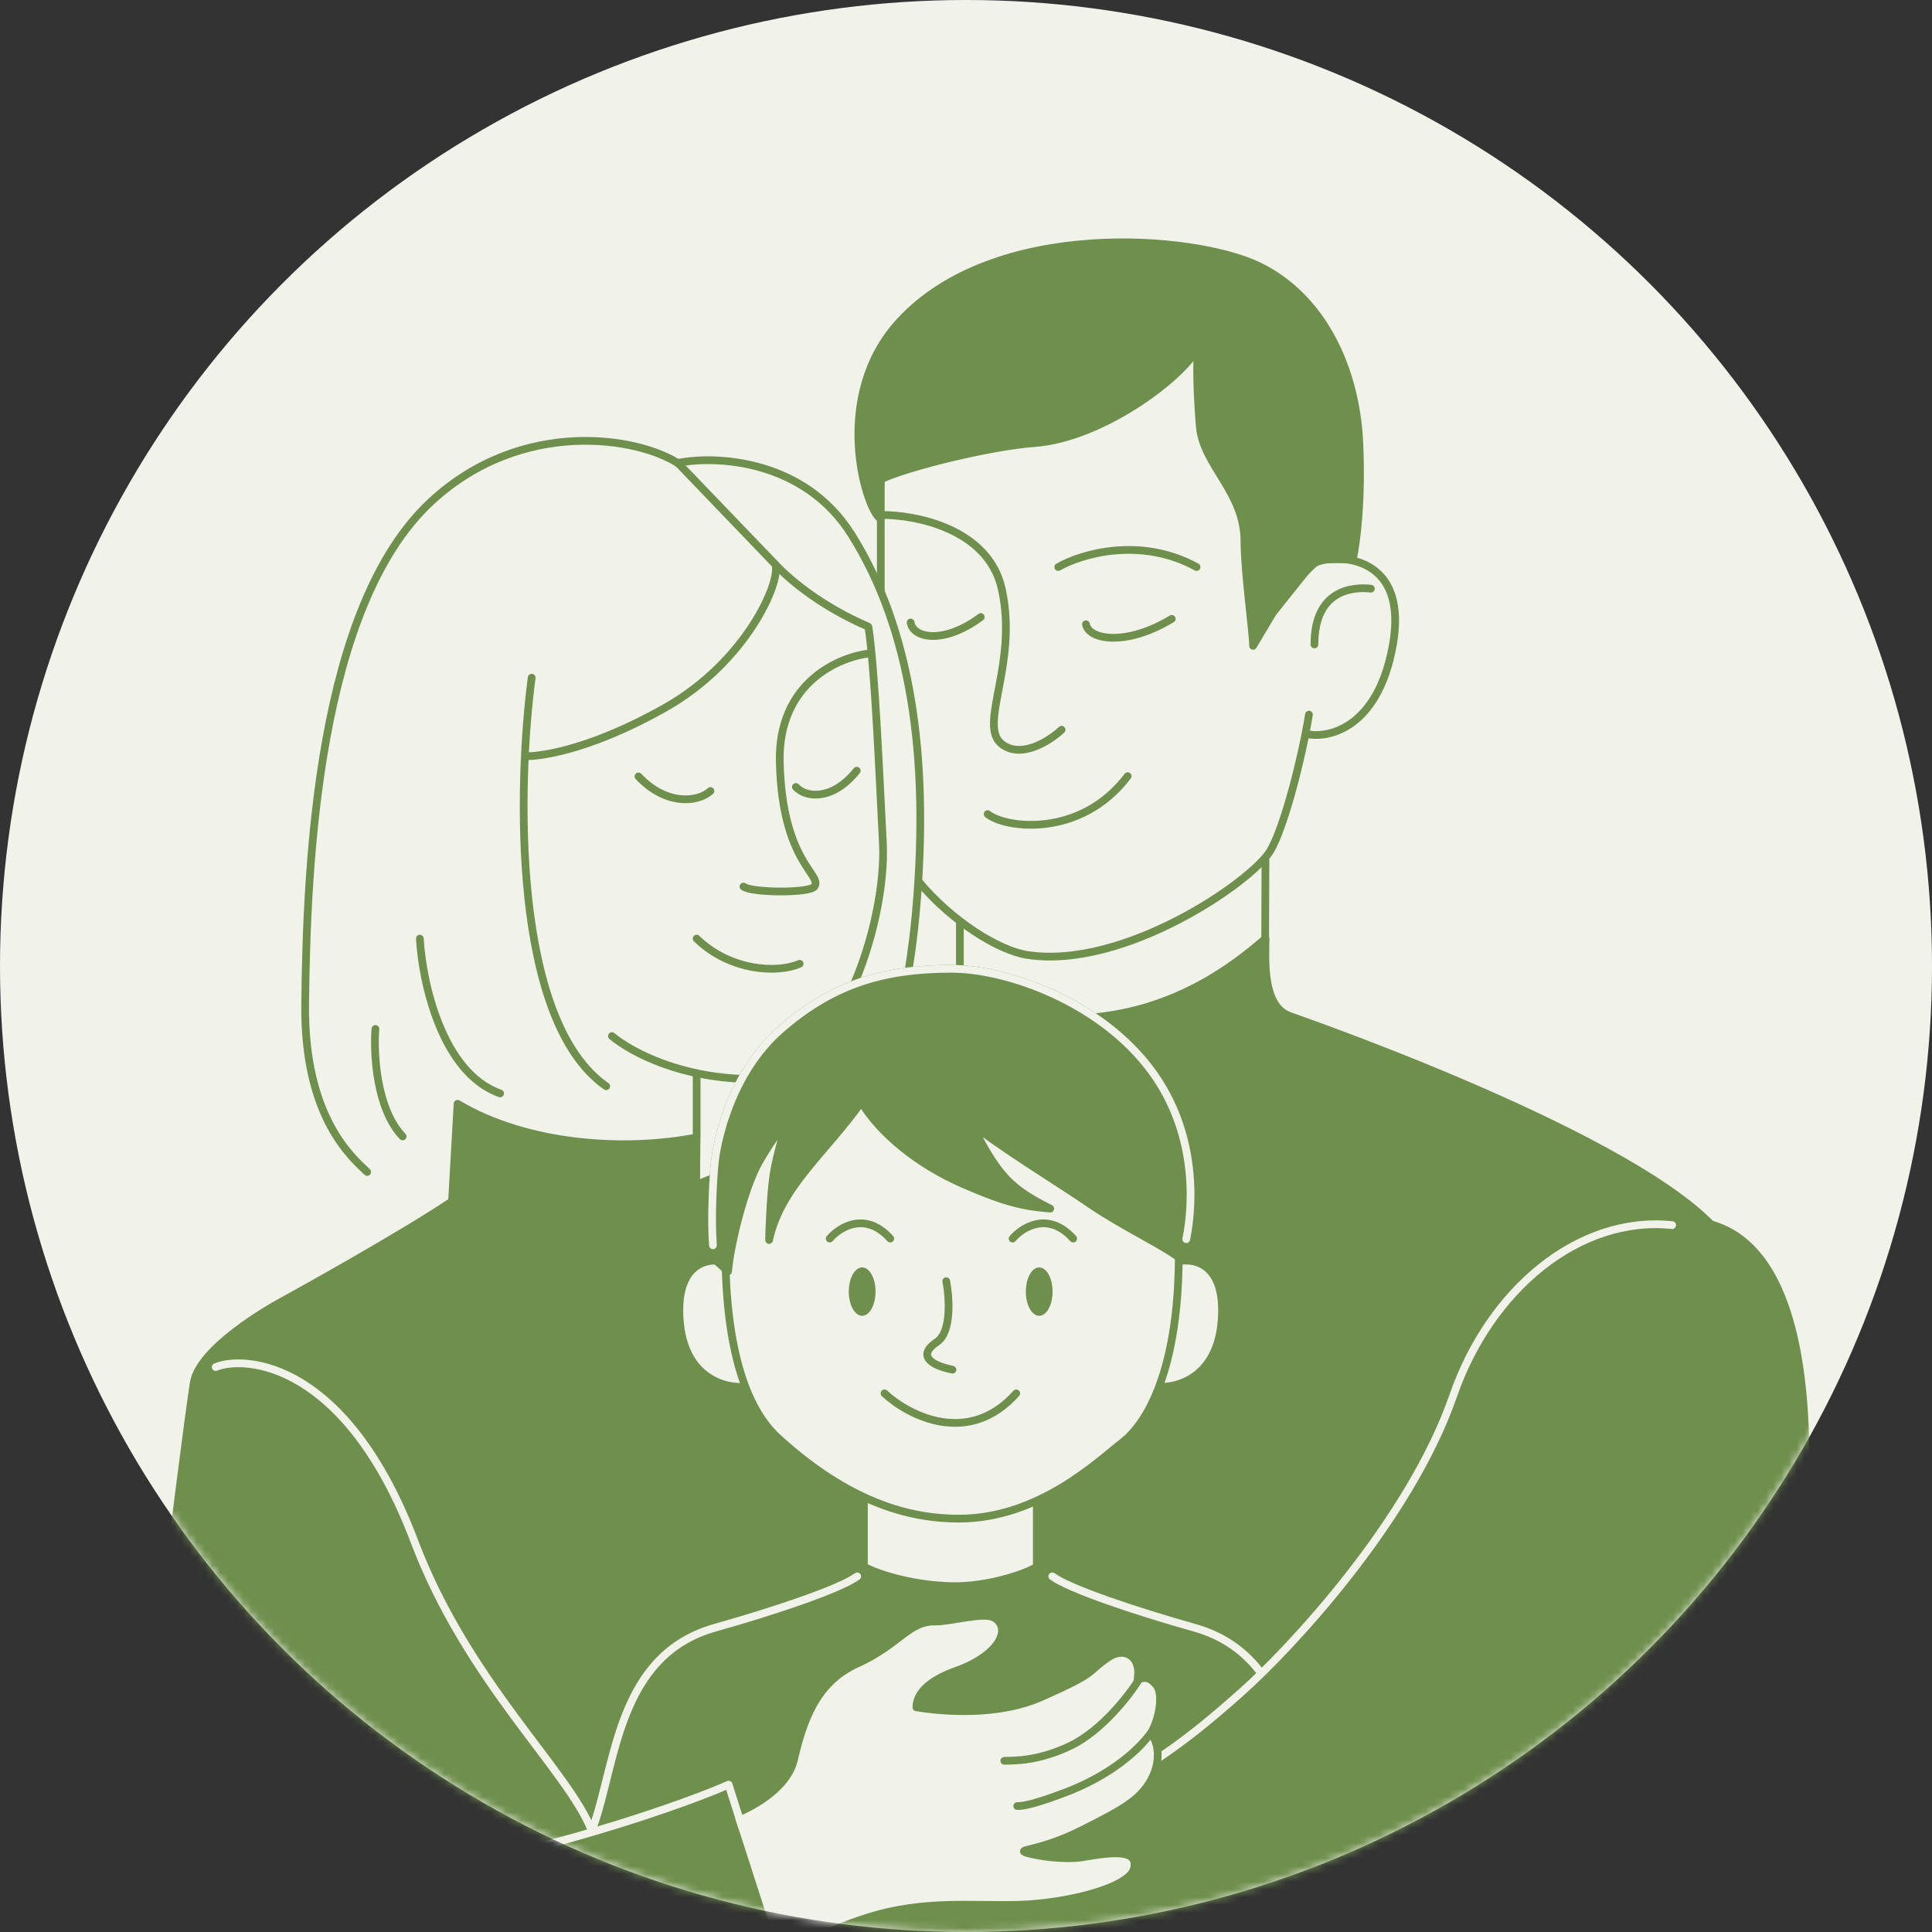 <?xml version="1.0" encoding="UTF-8"?> <svg xmlns="http://www.w3.org/2000/svg" width="250" height="250" viewBox="0 0 250 250" fill="none"><rect x="0" y="0" width="250" height="250" fill="#333333" stroke="none"/><circle cx="125" cy="125" r="125" fill="#F1F3EB"></circle><mask id="mask0_2466_491" style="mask-type:alpha" maskUnits="userSpaceOnUse" x="0" y="0" width="250" height="250"><circle cx="125" cy="125" r="125" fill="#F1F3EB"></circle></mask><g mask="url(#mask0_2466_491)"><path d="M113.973 57.17C113.973 62.425 113.973 69.394 113.973 76.392M169.379 92.471C168.522 97.77 166.247 106.911 164.377 110.09C162.039 114.064 145.388 125.509 132.909 123.564C129.183 122.983 123.152 119.2 118.899 114.105" stroke="#6F8F4D" stroke-linecap="round" stroke-linejoin="round"></path><path d="M169.165 95.001C172.03 95.574 178.246 94.113 180.194 83.686C182.629 70.652 171.282 71.844 170.025 72.944C167.733 74.949 166.01 77.676 164.578 79.395" stroke="#6F8F4D" stroke-linecap="round" stroke-linejoin="round"></path><path d="M113.806 67.024C111.944 65.496 107.557 51.2 116.456 41.577C128.774 28.256 154.555 30.405 162.863 34.415C171.17 38.426 175.467 47.736 175.897 57.332C176.24 65.009 175.497 70.267 175.068 72.368H170.231L164.725 79.246L162.146 83.576C162.146 81.806 161.029 73.999 161.029 70.009C161.029 63.664 155.686 60.212 155.257 55.199C154.949 51.613 154.733 46.516 155.101 44.76C153.547 48.408 142.842 56.675 133.861 57.332C128.333 57.737 117.815 60.279 114.083 61.971C113.806 62.097 113.806 66.115 113.806 67.024Z" fill="#6F8F4D" stroke="#6F8F4D" stroke-linejoin="round"></path><path d="M136.938 73.374C139.85 71.704 147.508 69.364 154.841 73.374" stroke="#6F8F4D" stroke-linecap="round" stroke-linejoin="round"></path><path d="M114.023 66.641C118.511 66.594 127.917 68.446 129.636 76.238C131.784 85.978 126.484 93.855 129.636 96.29C132.156 98.238 135.842 95.861 137.37 94.428" stroke="#6F8F4D" stroke-linecap="round" stroke-linejoin="round"></path><path d="M127.802 105.342C130.12 107.204 139.837 108.462 145.919 100.434" stroke="#6F8F4D" stroke-linecap="round" stroke-linejoin="round"></path><path d="M177.392 76.177C175.223 75.933 170.089 76.177 170.089 83.391" stroke="#6F8F4D" stroke-linecap="round" stroke-linejoin="round"></path><path d="M140.523 80.778C140.905 82.831 145.782 83.628 151.626 80.076" stroke="#6F8F4D" stroke-linecap="round" stroke-linejoin="round"></path><path d="M117.836 80.548C118.148 82.6 122.134 83.398 126.91 79.846" stroke="#6F8F4D" stroke-linecap="round" stroke-linejoin="round"></path><path d="M143.097 131.46C132.241 132.95 125.801 129.775 123.938 128.001C123.938 129.714 123.992 132.684 119.947 137.58C115.902 142.476 98.394 150.086 90.144 153.28L95.2 211.554L143.097 255.133L194.34 240.821L221.884 211.554C224.988 198.781 229.654 170.788 223.48 160.996C215.764 148.756 171.397 133.056 166.873 131.46C163.255 130.183 163.759 123.934 163.759 121.455C161.01 123.761 153.954 129.97 143.097 131.46Z" fill="#6F8F4D" stroke="#6F8F4D" stroke-linejoin="round"></path><path d="M124.207 119.166V128.433" stroke="#6F8F4D" stroke-linejoin="round"></path><path d="M163.75 111.139L163.709 122.025" stroke="#6F8F4D" stroke-linejoin="round"></path><path d="M112.389 81.201C113.254 87.075 113.798 100.568 114.243 109.027C114.8 119.6 108.18 139.634 97.548 139.634C88.249 139.634 81.731 136.179 79.184 134.069" stroke="#6F8F4D" stroke-linecap="round" stroke-linejoin="round"></path><path d="M90.144 139.359V147.055" stroke="#6F8F4D" stroke-linecap="round" stroke-linejoin="round"></path><path d="M87.699 59.887L100.333 73.04C101.075 75.266 96.586 85.654 86.049 91.59C75.513 97.526 69.144 97.861 68.117 97.861" stroke="#6F8F4D" stroke-linecap="round" stroke-linejoin="round"></path><path d="M100.387 73.1C102.445 75.271 106.537 78.588 112.328 81.073" stroke="#6F8F4D" stroke-linecap="round" stroke-linejoin="round"></path><path d="M87.902 59.869C92.787 58.941 104.078 59.498 110.163 69.144C117.768 81.201 120.365 97.711 118.51 118.116C116.655 138.522 109.421 150.208 116.099 156.886" stroke="#6F8F4D" stroke-linecap="round" stroke-linejoin="round"></path><path d="M87.903 60.054C82.647 56.53 67.535 54.044 55.811 64.877C41.157 78.419 39.672 111.624 39.487 129.988C39.339 144.68 45.658 149.86 47.513 151.653" stroke="#6F8F4D" stroke-linecap="round" stroke-linejoin="round"></path><path d="M68.798 87.693C66.942 101.792 66.275 132.103 78.444 140.562" stroke="#6F8F4D" stroke-linecap="round" stroke-linejoin="round"></path><path d="M54.328 121.455C54.637 127.02 57.148 138.818 64.716 141.489" stroke="#6F8F4D" stroke-linecap="round" stroke-linejoin="round"></path><path d="M48.578 133.143C48.331 136.296 48.689 143.494 52.102 147.055" stroke="#6F8F4D" stroke-linecap="round" stroke-linejoin="round"></path><path d="M112.705 84.535C108.667 84.918 100.652 88.274 100.903 98.635C101.216 111.586 106.439 113.153 105.394 114.72C104.816 115.588 97.248 115.555 96.203 114.72" stroke="#6F8F4D" stroke-linecap="round" stroke-linejoin="round"></path><path d="M103.474 124.708C100.654 125.962 94.496 125.684 90.144 121.455" stroke="#6F8F4D" stroke-linecap="round" stroke-linejoin="round"></path><path d="M91.932 102.355C90.25 103.875 86.13 104.215 82.617 100.467" stroke="#6F8F4D" stroke-linecap="round" stroke-linejoin="round"></path><path d="M102.988 101.834C104.364 103.308 107.818 103.548 110.859 99.728" stroke="#6F8F4D" stroke-linecap="round" stroke-linejoin="round"></path><path d="M58.491 155.458L59.209 142.832C68.201 148.179 80.715 149.007 90.136 147.189C90.136 149.186 90.021 154.013 90.136 156.653C90.279 159.953 98.52 166.074 105.837 174.539C111.691 181.311 117.936 188.552 120.328 191.326L159.325 251.062L115.352 259.613L58.491 247.398L21.922 203.302C22.113 201.389 24.259 184.267 25.062 178.987C25.739 174.539 34.675 169.374 36.54 168.37C38.032 167.567 51.94 159.857 58.491 155.458Z" fill="#6F8F4D" stroke="#6F8F4D" stroke-linecap="round" stroke-linejoin="round"></path><path d="M27.906 176.898C31.776 175.329 44.852 176.271 53.638 199.492C60.488 217.595 73.512 229.094 76.545 236.834" stroke="#F1F3EB" stroke-linecap="round" stroke-linejoin="round"></path><path d="M111.789 202.728V189.375L134.163 186.99V202.728C132.82 203.629 127.737 205.372 123.068 205.245C118.398 205.118 114.013 203.893 111.789 202.728Z" fill="#F1F3EB" stroke="#6F8F4D" stroke-linejoin="round"></path><path d="M87.951 170.779C87.418 163.214 91.813 162.655 94.078 163.321L98.162 168.651L99.099 178.638L96.475 179.437C93.855 179.703 88.483 178.345 87.951 170.779Z" fill="#F1F3EB" stroke="#6F8F4D" stroke-linecap="round"></path><path d="M158.088 170.779C158.621 163.214 154.226 162.655 151.962 163.321L147.877 168.651L146.941 178.638L149.564 179.437C152.184 179.703 157.556 178.345 158.088 170.779Z" fill="#F1F3EB" stroke="#6F8F4D" stroke-linecap="round"></path><path d="M100.642 186.035C93.034 179.088 93.453 161.279 94.341 152.799L107.064 135.305C109.616 133.782 114.925 130.62 115.748 130.163C116.571 129.706 127.212 132.487 132.43 133.934L151.88 151.334C154.41 174.109 149.055 183.693 145.259 186.629C142.101 189.073 134.459 196.51 124.07 196.51C117.665 196.51 109.833 194.426 100.642 186.035Z" fill="#F1F3EB" stroke="#6F8F4D" stroke-linecap="round"></path><path d="M107.363 160.273C108.638 158.783 111.99 156.697 115.2 160.273" stroke="#6F8F4D" stroke-linecap="round" stroke-linejoin="round"></path><path d="M131.031 160.273C132.306 158.783 135.658 156.697 138.868 160.273" stroke="#6F8F4D" stroke-linecap="round" stroke-linejoin="round"></path><path d="M122.445 165.783C122.844 167.87 123.164 172.363 121.246 173.641C118.849 175.24 120.048 176.572 123.244 177.238" stroke="#6F8F4D" stroke-linecap="round"></path><path d="M114.453 180.301C117.561 183.187 125.322 187.227 131.502 180.301" stroke="#6F8F4D" stroke-linecap="round"></path><ellipse cx="111.563" cy="167.134" rx="1.731" ry="3.13" fill="#6F8F4D"></ellipse><ellipse cx="134.474" cy="167.134" rx="1.731" ry="3.13" fill="#6F8F4D"></ellipse><path d="M124.653 153.227C118.792 150.67 113.937 146.702 111.451 142.617C106.876 149.091 100.987 153.574 99.522 160.456C99.522 159.184 99.728 154.539 100.048 152.301C100.363 150.098 101.152 147.295 102.024 144.498C101.69 145.401 100.168 146.916 98.251 150.284C96.275 153.755 94.519 161.057 94.209 164.52L92.477 162.955C91.893 159.754 92.2 153.397 92.477 150.534C92.76 147.618 94.608 138.814 101.001 133.22C107.959 127.131 114.72 125.361 123.111 125.361C130.303 125.361 142.477 129.623 149.083 138.68C155.69 147.737 154.322 158.615 152.813 162.921C150.726 161.234 145.143 158.616 141.08 155.823C137.02 153.032 129.06 148.181 126.041 145.606C126.041 146.228 127.592 149.206 129.133 151.252C130.854 153.538 132.745 154.817 135.898 156.395C132.745 156.117 130.513 155.784 124.653 153.227Z" fill="#6F8F4D" stroke="#6F8F4D" stroke-linejoin="round"></path><path d="M153.501 160.349C154.556 155.141 154.62 146.271 149.083 138.68C142.477 129.623 130.303 125.361 123.111 125.361C114.72 125.361 107.959 127.131 101.001 133.22C94.608 138.814 92.76 147.618 92.477 150.534C92.246 152.924 91.994 157.748 92.256 161.139" stroke="#F1F3EB" stroke-linecap="round" stroke-linejoin="round"></path><path d="M110.922 203.977C108.669 205.629 100.067 208.508 92.533 210.624C79.929 214.164 79.731 228.155 76.727 236.491" stroke="#F1F3EB" stroke-linecap="round" stroke-linejoin="round"></path><path d="M136.164 203.977C138.417 205.629 147.019 208.508 154.553 210.624C167.157 214.164 167.355 228.155 170.359 236.491" stroke="#F1F3EB" stroke-linecap="round" stroke-linejoin="round"></path><path d="M188.059 180.57C192.793 166.894 205.661 153.651 220.137 157.644C236.817 160.36 234.996 192.494 232.591 209.405C217.747 225.481 188.059 257.855 188.059 258.747C188.059 259.639 139.113 262.073 105.265 260.586C104.987 256.683 91.246 238.8 114.885 238.577C138.525 238.354 153.3 225.512 160.76 218.862C166.66 213.603 182.371 197.006 188.059 180.57Z" fill="#6F8F4D"></path><path d="M216.376 158.533C204.28 157.26 192.793 166.894 188.059 180.57C182.371 197.005 166.66 213.603 160.76 218.862C153.3 225.512 138.525 238.354 114.885 238.577C91.246 238.8 104.987 256.683 105.265 260.586C139.113 262.072 188.059 259.639 188.059 258.747" stroke="#F1F3EB" stroke-linecap="round" stroke-linejoin="round"></path><path d="M102.72 227.761C101.81 231.57 96.86 234.126 94.498 234.929L100.524 253.634C101.989 252.575 106.392 249.99 112.284 248.124C119.649 245.792 125.954 246.673 132.033 246.471C138.113 246.269 146.238 244.252 146.751 241.744C147.187 239.612 144.944 239.459 140.326 240.288C137.974 240.71 134.444 240.233 132.882 239.76C131.319 239.287 134.509 239.57 139.929 236.845C145.349 234.119 147.891 232.792 149.246 229.716C150.331 227.254 149.643 224.901 148.863 224.354C150.005 222.578 150.587 219.184 149.629 218.035C148.789 217.026 148.121 216.956 147.187 217.372C147.762 214.285 145.467 213.002 143.31 214.524C140.326 216.631 142.128 216.315 134.821 219.567C128.975 222.168 121.701 221.433 118.58 220.929C118.58 219.567 119.564 217.691 123.704 216.212C129.662 214.084 130.874 210.464 128.555 209.291C127.199 208.605 122.819 209.861 121.042 209.823C117.567 209.749 116.372 212.808 110.899 215.278C105.425 217.749 103.857 222.999 102.72 227.761Z" fill="#F1F3EB" stroke="#6F8F4D" stroke-linejoin="round"></path><path d="M147.371 217.332C146.233 219.213 142.592 223.949 138.525 225.899C134.457 227.85 131.42 227.827 129.957 227.85" stroke="#6F8F4D" stroke-linecap="round" stroke-linejoin="round"></path><path d="M148.801 224.418C146.084 227.97 141.631 230.483 138.176 231.82C134.721 233.157 132.558 233.747 131.629 233.701" stroke="#6F8F4D" stroke-linecap="round" stroke-linejoin="round"></path><path d="M96.025 236.411L94.283 230.934C85.828 234.636 62.954 241.914 51.105 242.062" stroke="#F1F3EB" stroke-linecap="round" stroke-linejoin="round"></path></g></svg> 